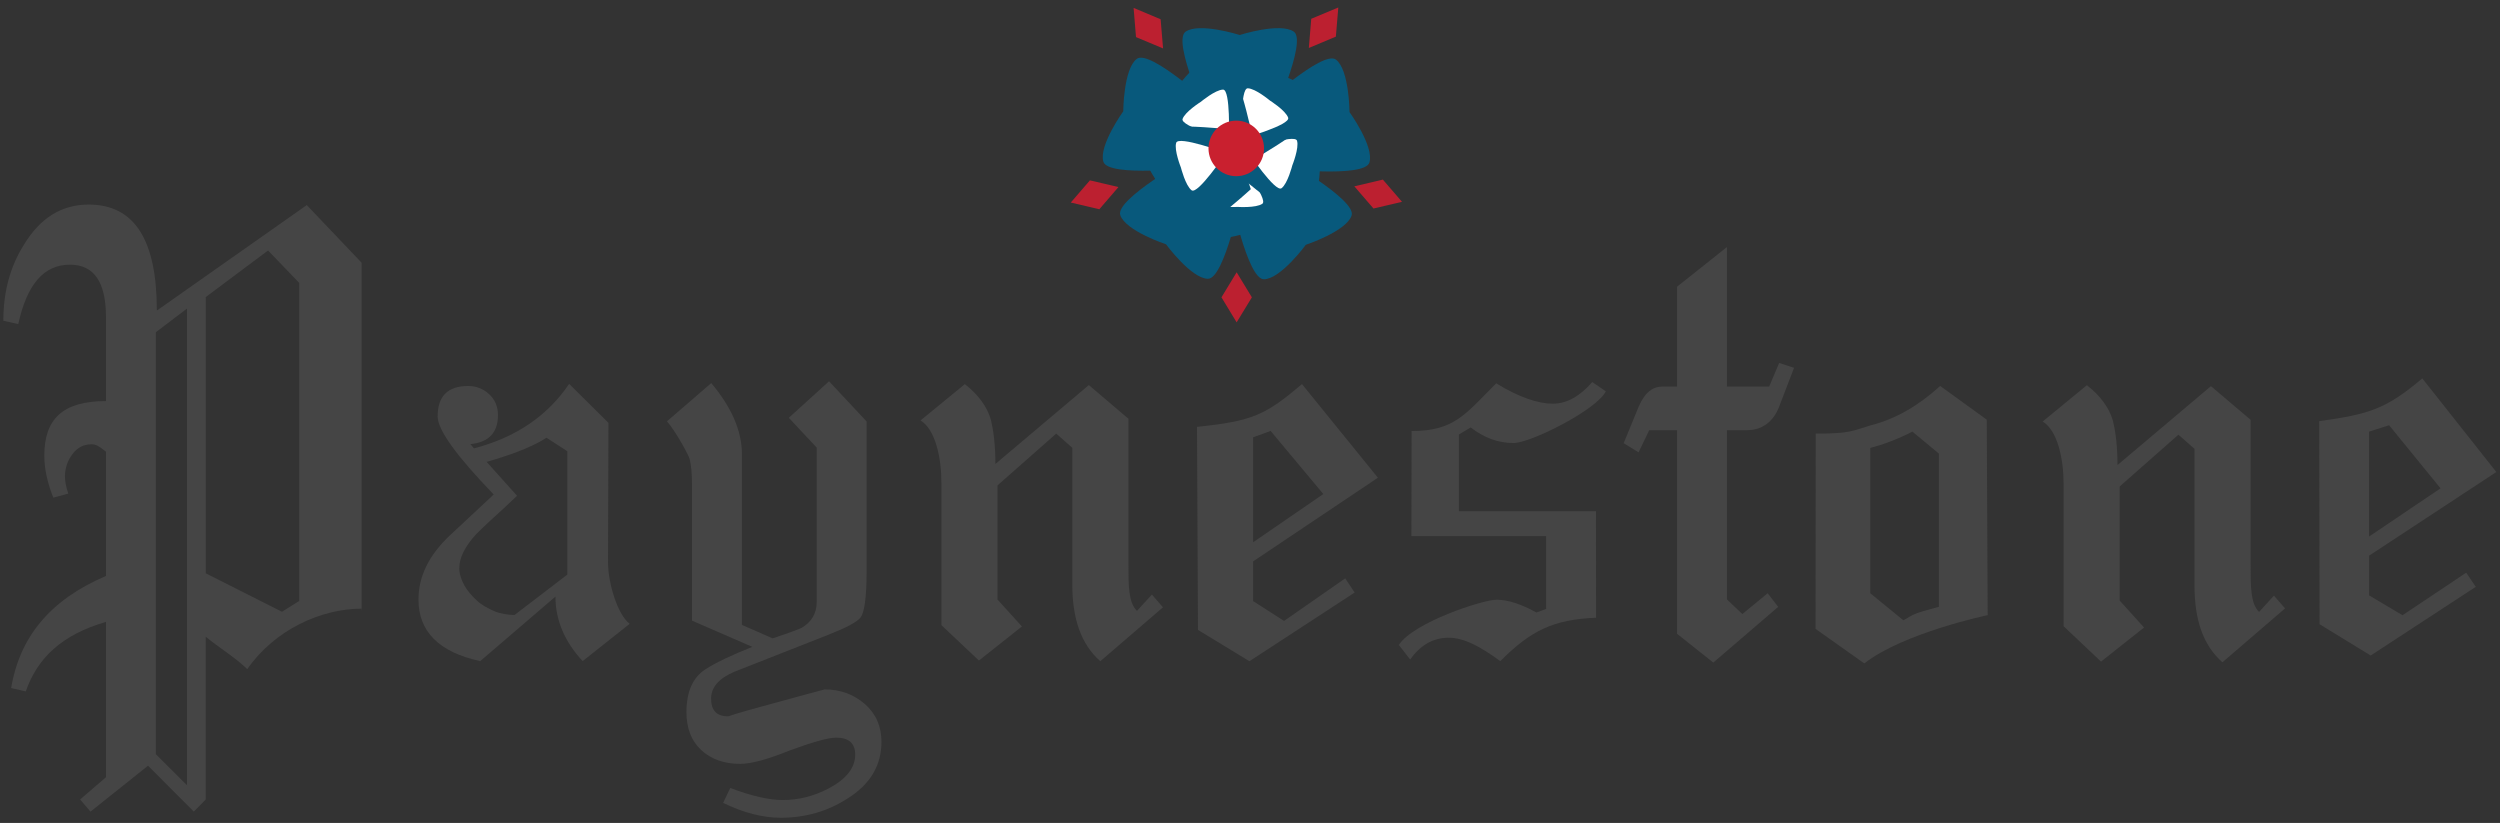 <?xml version="1.0" encoding="utf-8"?>
<!-- Generator: Adobe Illustrator 15.0.0, SVG Export Plug-In  -->
<!DOCTYPE svg PUBLIC "-//W3C//DTD SVG 1.1//EN" "http://www.w3.org/Graphics/SVG/1.1/DTD/svg11.dtd">
<svg version="1.1"
	 xmlns="http://www.w3.org/2000/svg" xmlns:xlink="http://www.w3.org/1999/xlink" xmlns:a="http://ns.adobe.com/AdobeSVGViewerExtensions/3.0/"
	 x="0px" y="0px" width="401px" height="132px" viewBox="-0.536 -0.383 401 132"
	 overflow="visible" enable-background="new -0.536 -0.383 401 132" xml:space="preserve">
<rect x="-0.536" y="-0.383" width="401" height="132" fill="#333333" stroke="none"/>
<defs>
	<symbol  id="Diamond" viewBox="-3 -4.945 6 9.891">
		<polygon fill="#BC2030" points="3,0 -0.005,-4.945 -3,0 -0.004,4.945 		"/>
		<polygon display="none" fill="none" points="-3,4 3,4 3,-4 -3,-4 		"/>
	</symbol>
	<symbol  id="Outer_petal" viewBox="-9 -9 18 13.667">
		<path fill="#08597C" d="M8.012,4.142C5.986,5.562,0,3.651,0,3.651s-5.986,1.907-8.012,0.487C-10.037,2.72-4.643-9-4.643-9H0h4.643
			C4.643-9,10.037,2.723,8.012,4.142z"/>
		<polygon display="none" fill="none" points="-9,4 9,4 9,-9 -9,-9 		"/>
	</symbol>
	<symbol  id="Outer_petal_1" viewBox="-10.602 -12.399 19 19">
		<g id="Outer_petal_1_2_">
			<g>
				<g display="none">
					<path display="inline" fill="#ED595E" d="M6.41,0.742c-2.025,1.42-8.012-0.49-8.012-0.49s-5.986,1.907-8.012,0.487
						c-2.025-1.419,3.369-13.139,3.369-13.139h4.643h4.643C3.041-12.399,8.436-0.677,6.41,0.742z"/>
				</g>
				<path fill="#ED595E" d="M3.704-4.026C2.771-3.372,0-3.558,0-3.558s-2.758,0.19-3.691-0.464
					c-0.933-0.652,3.553-6.378,3.553-6.378H0h0.139C0.139-10.399,4.637-4.681,3.704-4.026z"/>
				<polygon display="none" fill="#ED595E" points="-9.602,6.601 8.398,6.601 8.398,-8.399 -9.602,-8.399 				"/>
			</g>
			<g>
				
					<use xlink:href="#Outer_petal"  width="18" height="13.667" x="-9" y="-9" transform="matrix(1 0 0 1 -1.602 -3.399)" display="none" overflow="visible"/>
				<path fill="#FFFFFF" d="M3.704-4.026C2.771-3.372,0-3.558,0-3.558s-2.758,0.19-3.691-0.464
					c-0.933-0.652,3.553-6.378,3.553-6.378H0h0.139C0.139-10.399,4.637-4.681,3.704-4.026z"/>
				<polygon display="none" fill="#ED595E" points="-9.602,6.601 8.398,6.601 8.398,-8.399 -9.602,-8.399 				"/>
			</g>
		</g>
	</symbol>
</defs>
<g id="Letters_1_">
	<g>
		<path fill="#454545" d="M57.464,97.617V41.755l-8.794-9.242L24.62,49.434c0-11.328-3.562-17.003-10.935-17.003
			c-4.337,0-7.752,2.134-10.353,6.391C1.088,42.362,0,46.445,0,51.059l2.397,0.542c1.378-6.346,4.085-9.53,8.28-9.53
			c3.903,0,5.787,2.815,5.787,8.447v13.431c-7,0-9.893,2.925-9.893,8.772c0,2.103,0.501,4.332,1.444,6.717l2.397-0.649
			c-0.358-1.083-0.531-1.982-0.531-2.708c0-1.367,0.414-2.579,1.204-3.63c0.792-1.039,1.762-1.569,3.064-1.569
			c0.791,0,1.314,0.399,2.314,1.19v19.93c-9,3.833-13.84,9.823-15.217,17.979l2.35,0.542c1.875-5.416,5.867-9.131,12.867-11.155
			v24.912l-4.147,3.572l1.663,1.95l9.228-7.365l7.344,7.365l1.913-1.95v-26.103c2,1.667,4.849,3.402,6.66,5.2
			c4.413-6.349,11.87-9.705,18.375-9.705 M29.464,125.577l-5-4.982V52.901l5-3.791V125.577z M47.464,45.004v12.553v2.6v18.738v2.816
			v14.296l-2.772,1.734l-12.228-6.164v-0.119v-9.747v-2.816V60.157v-2.816v-0.423v-9.65l9.994-7.472l5.006,5.198V45.004z"/>
		<path display="none" fill="#454545" d="M58.066,96.059l-0.004-54.304l-8.888-9.242L29.1,47.708
			c0-11.329-3.57-15.278-10.941-15.278c-4.336,0-7.762,2.134-10.364,6.391c-2.245,3.541-3.339,7.624-3.339,12.237l2.397,0.542
			c1.376-6.346,4.356-9.53,8.553-9.53c3.904,0,6.06,2.815,6.06,8.447v13.431c-6,0-10.169,2.925-10.169,8.772
			c0,2.103,0.365,4.332,1.308,6.717l2.328-0.649c-0.358-1.083-0.564-1.982-0.564-2.708c0-1.367,0.395-2.579,1.187-3.63
			c0.791-1.039,2.029-1.569,3.33-1.569c0.792,0,1.581,0.399,2.581,1.19v19.93c-8,3.833-14.116,9.823-15.493,17.979l2.489,0.542
			c1.875-5.416,7.004-9.131,13.004-11.155v24.912l-4.422,3.572l1.525,1.95l9.16-7.365l3.564,7.365l2.173-1.95v-25.008l9.521,4.107
			C47.503,101.682,53.234,96.911,58.066,96.059z M48.464,45.004v12.553v2.6v18.738v2.816v14.296l-2.772,1.734l-12.228-6.164v-0.119
			v-9.747v-2.816V60.157v-2.816v-0.423v-8.153l10.752-7.905l4.248,4.133V45.004z"/>
		<path fill="#454545" d="M100.464,99.682c-2-1.557-3.476-6.603-3.476-9.946l0.072-22.292l-6.304-6.255
			c-3.494,5.164-8.59,8.607-15.274,10.349l-0.569-0.681c2.96-0.297,4.425-1.854,4.425-4.665c0-1.364-0.476-2.479-1.419-3.353
			c-0.946-0.865-2.077-1.31-3.363-1.31c-3.268,0-4.894,1.637-4.894,4.891c0,2.126,2.991,6.3,8.992,12.511l-6.944,6.483
			c-3.416,3.184-5.124,6.643-5.124,10.349c0,5.164,3.302,8.462,9.905,9.896l12.069-10.351c0,3.799,1.481,7.245,4.362,10.351
			l7.542-5.982V99.682z M82.397,79.139l-4.881-5.44c3.189-0.91,7.026-2.196,9.612-3.867l3.336,2.162V91.78l-8.472,6.484
			c-0.898,0-2.319-0.205-3.264-0.626c-0.944-0.408-2.028-0.978-2.791-1.705c-0.763-0.717-1.518-1.536-2.007-2.445
			c-0.49-0.91-0.796-1.819-0.796-2.729c0-1.66,0.885-3.481,2.707-5.46c0.764-0.751,1.495-1.479,2.257-2.162
			C78.862,82.456,81.635,79.9,82.397,79.139z"/>
		<path fill="#454545" d="M138.464,67.219l-6.021-6.444l-6.453,5.857l4.474,4.782v24.794c0,1.822-0.861,3.186-2.375,4.096
			c-0.456,0.229-1.964,0.798-4.698,1.707l-4.927-2.162V72.439c0-3.789-1.727-7.575-4.915-11.375l-7.104,6.13
			c1.395,1.595,3.406,5.289,3.634,6.039c0.226,0.843,0.385,2.24,0.385,4.208v21.724l9.675,4.209
			c-3.268,1.297-5.844,2.501-7.583,3.639c-1.972,1.297-2.984,3.571-2.984,6.824c0,2.584,0.773,4.608,2.368,6.087
			c1.594,1.477,3.679,2.217,6.264,2.217c1.741,0,4.394-0.718,7.958-2.162c3.723-1.364,6.189-2.046,7.407-2.046
			c2.05,0,3.07,0.91,3.07,2.729c0,2.126-1.447,3.947-4.328,5.459c-2.357,1.217-4.783,1.82-7.288,1.82
			c-2.198,0-5.01-0.638-8.426-1.934l-1.138,2.388c3.268,1.594,6.341,2.389,9.223,2.389c3.951,0,7.515-1.024,10.703-3.072
			c3.644-2.273,5.465-5.299,5.465-9.098c0-2.503-0.889-4.527-2.675-6.084c-1.789-1.549-3.928-2.332-6.434-2.332
			c-0.081,0-4.248,1.137-12.525,3.413c-0.535,0.158-1.047,0.307-1.537,0.452c-0.49,0.161-0.969,0.31-1.423,0.457
			c-1.822,0-2.733-0.945-2.733-2.843c0-1.821,1.252-3.254,3.757-4.322l15.03-5.915c2.881-1.138,4.71-2.081,5.236-2.843
			c0.546-0.751,0.92-3.14,0.92-7.167V67.219z"/>
		<path fill="#454545" d="M180.464,66.785l-6.351-5.401l-14.986,12.65c0-3.186-0.352-5.571-0.728-7.095
			c-0.604-2.118-2.044-4.039-4.172-5.709l-7.108,5.826c2.425,1.473,3.345,6.095,3.345,9.96v22.873l6.02,5.679l6.895-5.467
			l-3.915-4.317V77.472l9.416-8.303l2.584,2.274v21.951c0,5.458,1.396,9.554,4.489,12.282l10.05-8.644l-1.772-2.046l-2.401,2.615
			c-1.367-1.364-1.366-3.935-1.366-7.734V66.785L180.464,66.785z"/>
		<path fill="#454545" d="M360.464,66.954l-6.366-5.398l-14.987,12.65c0-3.186-0.357-5.572-0.733-7.098
			c-0.604-2.115-2.048-4.036-4.177-5.708l-7.093,5.826c2.424,1.472,3.356,6.092,3.356,9.959v22.874l6.004,5.678l6.9-5.466
			l-3.904-4.32V77.642l9.416-8.301l2.584,2.273v21.952c0,5.457,1.379,9.553,4.475,12.282l10.047-8.644l-1.778-2.048l-2.39,2.616
			c-1.365-1.364-1.354-3.935-1.354-7.733V66.954L360.464,66.954z"/>
		<path fill="#454545" d="M191.621,100.655l8.251,5.021l16.88-11.02l-1.521-2.27l-9.805,6.829l-4.963-3.182v-6.37l20.015-13.42
			l-12.175-15.013c-5.853,4.935-7.84,5.923-16.84,6.854v-0.019L191.621,100.655z M200.464,69.762l2.809-1.024l8.45,10.122
			l-11.259,7.734V69.762z"/>
		<path fill="#454545" d="M371.521,99.741l8.201,5.02l16.855-11.019l-1.535-2.271l-10.21,6.829l-5.368-3.182v-6.37l20.41-13.42
			l-11.872-15.013c-5.851,4.937-8.538,5.744-16.538,6.854v-0.019L371.521,99.741z M379.464,68.848l3.209-1.026l8.25,10.124
			l-11.459,7.734V68.848z"/>
		<path fill="#454545" d="M255.472,98.699l-0.015-17.082h-21.993V69.315l1.902-1.139c2.126,1.673,4.438,2.503,6.873,2.503
			c2.734,0,13.279-5.285,14.801-8.291l-2.177-1.492c-1.981,2.276-4.068,3.472-6.346,3.472c-2.354,0-5.495-1.06-9.06-3.266
			c-4.997,5.005-6.742,7.653-13.572,7.653l-0.032,16.861h21.61v11.677l-1.559,0.568c-2.447-1.364-4.629-2.048-6.372-2.048
			c-2.276,0-13.398,3.666-15.693,7.256l1.818,2.334c1.663-2.344,3.717-3.493,6.154-3.493c2.573,0,5.177,1.478,8.299,3.751
			C245.031,100.738,248.609,98.988,255.472,98.699z"/>
		<path fill="#454545" d="M268.464,101.277l5.814,4.617l10.403-8.934l-1.681-2.188l-4.064,3.338l-2.473-2.347V68.617h3.251
			c2.506,0,4.168-1.503,5.011-3.481l2.504-6.524l-2.391-0.773l-1.595,3.778h-6.78V39.247l-8,6.359v16.012h-2.298
			c-1.525,0-2.812,0.822-3.871,3.257l-2.391,5.829l2.391,1.466l1.708-3.552h4.461v32.389V101.277z"/>
		<path fill="#454545" d="M318.14,66.933l-7.471-5.407c-3.415,3.118-7.154,5.302-11.025,6.279c-3.118,0.911-3.244,1.366-8.937,1.366
			l-0.027,31.319l0,0l7.816,5.54c6.295-4.925,19.792-7.744,19.792-7.744L318.14,66.933z M310.464,96.94
			c-1,0.309-2.452,0.649-3.5,1.023c-1.082,0.388-1.383,0.762-2.213,1.139l-5.287-4.322V71.464c2-0.522,4.396-1.397,6.752-2.614
			l4.248,3.524V96.94z"/>
	</g>
</g>
<use xlink:href="#Outer_petal"  width="18" height="13.667" x="-9" y="-9" transform="matrix(1.084 0 0 -1.083 198.312 9.185)" overflow="visible"/>
<use xlink:href="#Outer_petal"  width="18" height="13.667" x="-9" y="-9" transform="matrix(0.335 -1.03 -1.031 -0.335 183.398 18.692)" overflow="visible"/>
<use xlink:href="#Outer_petal"  width="18" height="13.667" x="-9" y="-9" transform="matrix(-0.877 -0.637 -0.637 0.876 188.819 35.605)" overflow="visible"/>
<use xlink:href="#Outer_petal"  width="18" height="13.667" x="-9" y="-9" transform="matrix(-0.877 0.637 0.637 0.876 206.596 35.681)" overflow="visible"/>
<use xlink:href="#Outer_petal"  width="18" height="13.667" x="-9" y="-9" transform="matrix(0.335 1.03 1.031 -0.335 212.163 18.816)" overflow="visible"/>
<ellipse id="Bud_2_" fill="#195780" cx="197.76" cy="23.423" rx="6.76" ry="6.753"/>
<use xlink:href="#Outer_petal_1"  width="19" height="19" x="-10.602" y="-12.399" transform="matrix(-1.084 0 0 1.083 197.941 36.657)" overflow="visible"/>
<use xlink:href="#Outer_petal_1"  width="19" height="19" x="-10.602" y="-12.399" transform="matrix(-0.335 1.03 1.031 0.335 210.417 27.34)" overflow="visible"/>
<use xlink:href="#Outer_petal_1"  width="19" height="19" x="-10.602" y="-12.399" transform="matrix(0.877 0.637 0.637 -0.876 205.401 12.608)" overflow="visible"/>
<use xlink:href="#Outer_petal_1"  width="19" height="19" x="-10.602" y="-12.399" transform="matrix(0.877 -0.637 -0.637 -0.876 189.825 12.822)" overflow="visible"/>
<use xlink:href="#Outer_petal_1"  width="19" height="19" x="-10.602" y="-12.399" transform="matrix(-0.335 -1.03 -1.031 0.335 185.215 27.685)" overflow="visible"/>
<circle id="Bud_1_" fill="#C9202F" cx="197.76" cy="23.423" r="4.455"/>
<use xlink:href="#Diamond"  width="6" height="9.891" x="-3" y="-4.945" transform="matrix(0.813 0 0 -0.812 197.826 47.308)" overflow="visible"/>
<use xlink:href="#Diamond"  width="6" height="9.891" x="-3" y="-4.945" transform="matrix(0.251 -0.773 -0.773 -0.251 220.522 30.742)" overflow="visible"/>
<use xlink:href="#Diamond"  width="6" height="9.891" x="-3" y="-4.945" transform="matrix(-0.658 -0.477 -0.478 0.657 211.762 4.061)" overflow="visible"/>
<use xlink:href="#Diamond"  width="6" height="9.891" x="-3" y="-4.945" transform="matrix(-0.658 0.477 0.478 0.657 183.653 4.137)" overflow="visible"/>
<use xlink:href="#Diamond"  width="6" height="9.891" x="-3" y="-4.945" transform="matrix(0.251 0.773 0.773 -0.251 175.04 30.866)" overflow="visible"/>
<ellipse id="Outer_Rotator_2_" display="none" fill="#FFFFFF" stroke="#010101" stroke-width="0.287" stroke-miterlimit="10" cx="197.76" cy="128.483" rx="5.429" ry="5.424"/>
<circle id="Inner_Rotator_2_" display="none" fill="#FFFFFF" stroke="#010101" stroke-width="0.15" stroke-miterlimit="10" cx="197.76" cy="128.483" r="2.847"/>
</svg>
